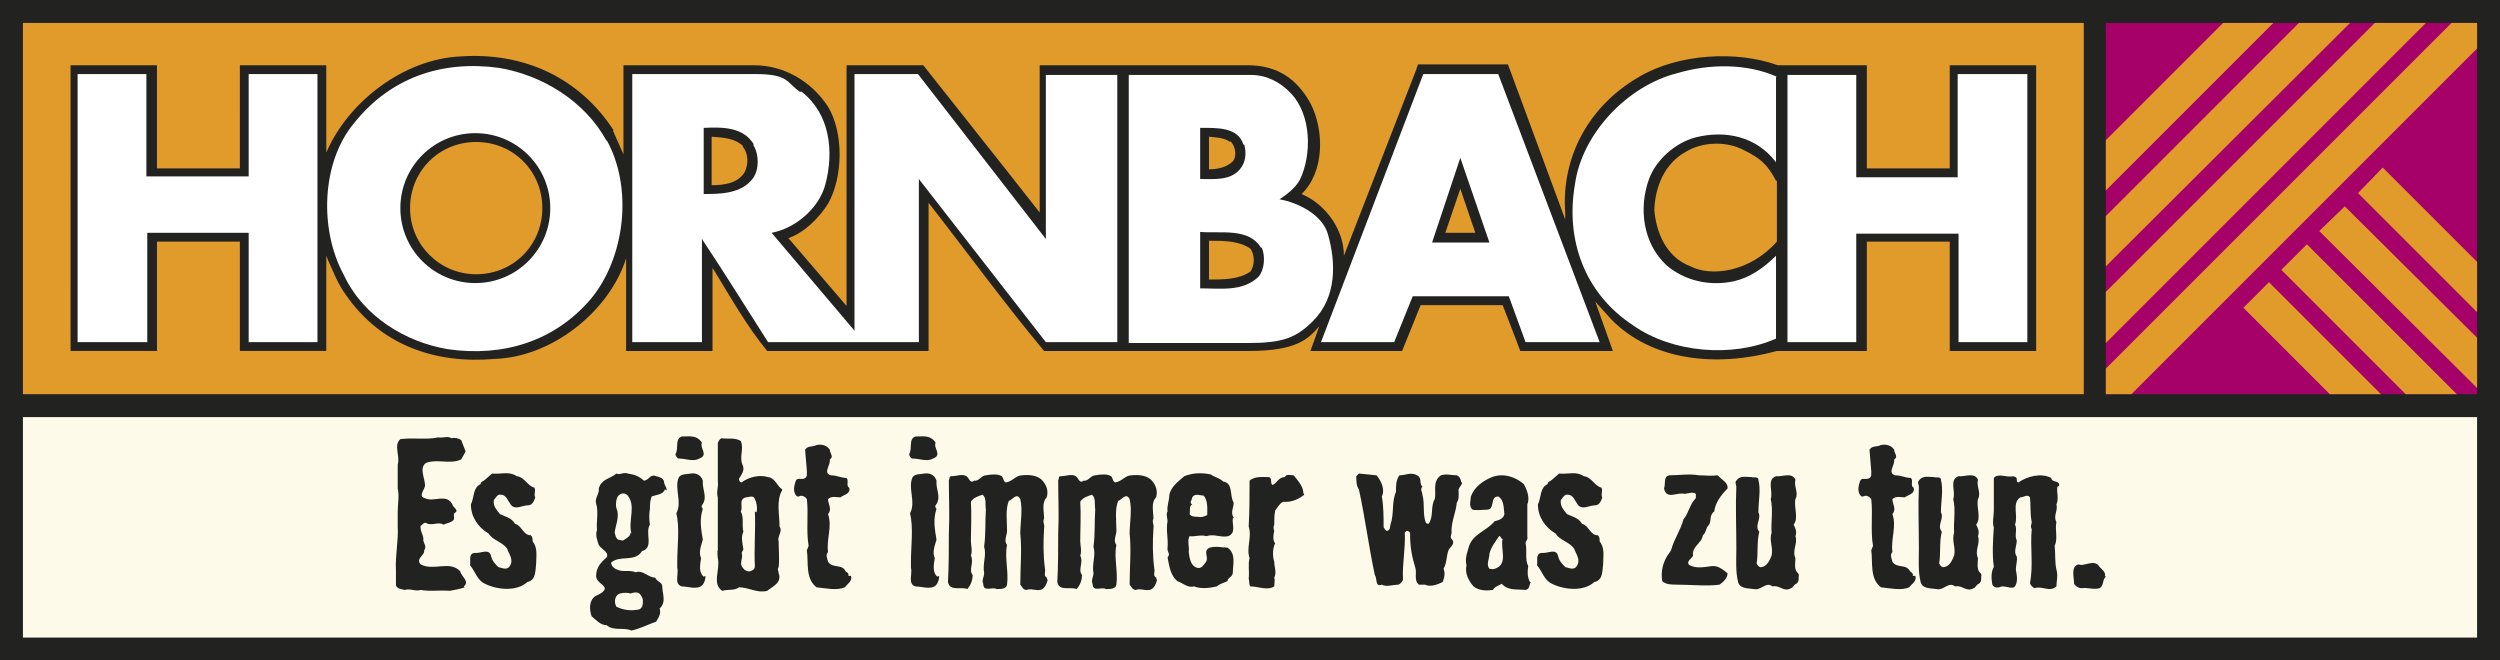 <?xml version="1.0" encoding="UTF-8"?>
<svg xmlns="http://www.w3.org/2000/svg" version="1.1" viewBox="0 0 283.5 74.9">
  <rect x="0" y="0" width="283.5" height="74.9" fill="#808080" stroke="none"/>
  <defs>
    <style>
      .cls-1 {
        fill: #e09b2a;
      }

      .cls-2 {
        fill-rule: evenodd;
      }

      .cls-2, .cls-3 {
        fill: #222221;
      }

      .cls-4 {
        fill: #fefae9;
      }

      .cls-5 {
        fill: #fff;
      }

      .cls-6 {
        fill: #a60069;
      }
    </style>
  </defs>
  <!-- Generator: Adobe Illustrator 28.7.1, SVG Export Plug-In . SVG Version: 1.2.0 Build 142)  -->
  <g>
    <g id="Ebene_1">
      <g>
        <polygon class="cls-3" points="0 0 283.5 0 283.5 74.9 0 74.9 0 0 0 0"/>
        <polygon class="cls-1" points="2.6 2.6 236.3 2.6 236.3 44.7 2.6 44.7 2.6 2.6 2.6 2.6"/>
        <path class="cls-3" d="M69.5,14.8l1.2,2.7V7.4s14.8,0,14.8,0c3.4,0,6.5,1.8,8.4,4.7,1.8,3,1.7,8,0,11-1,1.6-2.7,3.3-4.5,3.9l6.6,7.7V7.4s8.7,0,8.7,0c4.5,5.7,8.9,11.2,13.2,16.7V7.4s9.3,0,9.3,0h14.3c3.4,0,5.6,1.6,7.1,4.3,1.6,3.1,1.6,7.8-1,10.3,2.8,1.2,4.8,4.1,4.8,7l8.2-21.1.2-.6h10.2l6.5,17.6v-.7c-.5-6.5,2.8-12.3,8.4-15.5,4.4-2.6,11-3,15.7-1.3h.7s9.4,0,9.4,0v11.7h9.4V7.4h9.8v32.4h-9.8v-12.4h-9.4v12.4s-9.7,0-10.2,0c-6.9,1.9-14.2,1.1-18.8-3.6l-1.8-2c.5,1.4,2,5.6,2,5.6h-10.5c-.6-1.6-1.3-3.4-2-5.2h-9.3l-2.1,5.2h-10.4c.2-.5,1-2.8,1-2.8-1.2,1.4-2.5,2.8-8,2.8s-13.6,0-14.5,0h-8.7c-4.5-5.4-8.8-11.3-13.1-16.8v16.8h-18.3c-2.3-2.8-4.1-6-6-9.1l-.2-.3v9.4s-9.8,0-9.8,0v-10.5c-1.9,6-8.4,11.2-14.9,11.4-6.8.6-13-1.6-16.9-7.3-.9-1.2-1.4-2.6-2-3.9l-.2-.5v10.8s-9.8,0-9.8,0v-12.4h-9.4v12.4s-9.2,0-9.8,0V7.4h9.8s0,11.7,0,11.7c3.1,0,6.3,0,9.4,0V7.4h9.8v9.9c2.5-5.8,8.8-10.6,15.2-10.9,7.2-.5,13.5,2.4,17.4,8.4h0ZM84.3,16.6c-.9-.9-2.2-1-3.6-1.1v5.5c1.4,0,2.9-.2,3.7-1.4.5-.9.5-2.2-.2-3h0ZM139.5,16.1c-.7-.5-1.5-.5-2.4-.6v3.7c.9,0,2-.2,2.7-.9.5-.6.3-1.8-.3-2.3h0ZM201.4,20.5c-1-1.9-1.8-2.6-3.9-3.6-1.9-.9-4.5-.8-6.3.3-2.4,1.3-3.5,3.9-3.6,6.6.2,2.6,1.4,5.4,4.1,6.4,2.3,1.2,6.7.7,9.8-2.8,0,0,0-4.6,0-6.9h0ZM163.9,26.4h3.4l-1.7-5-1.7,5h0ZM141.8,28.2c-1.3-.9-3-.9-4.7-.9v4.4c1.6,0,3.4,0,4.7-.9.5-.7.5-1.9,0-2.6h0ZM46.5,23.6c0,4.1,3.3,7.5,7.5,7.5s7.5-3.3,7.5-7.5-3.3-7.5-7.5-7.5-7.5,3.3-7.5,7.5h0Z"/>
        <polygon class="cls-6" points="238.8 2.6 280.9 2.6 280.9 44.7 238.8 44.7 238.8 2.6 238.8 2.6"/>
        <g>
          <polygon class="cls-1" points="238.8 44.7 241.7 44.7 280.9 5.5 280.9 2.6 278 2.6 238.8 41.8 238.8 44.7"/>
          <polygon class="cls-1" points="238.8 38.9 275.1 2.6 269.3 2.6 238.8 33.1 238.8 38.9"/>
          <polygon class="cls-1" points="238.8 30.2 266.5 2.6 260.7 2.6 238.8 24.5 238.8 30.2"/>
          <polygon class="cls-1" points="238.8 21.6 257.8 2.6 252.1 2.6 238.8 15.9 238.8 21.6"/>
          <polygon class="cls-1" points="267.4 21.9 280.9 35.4 280.9 29.7 270.2 19 267.4 21.9"/>
          <polygon class="cls-1" points="263 26.2 280.9 44 280.9 38.3 265.9 23.4 263 26.2"/>
          <polygon class="cls-1" points="258.7 30.6 272.8 44.7 278.6 44.7 261.6 27.7 258.7 30.6"/>
          <polygon class="cls-1" points="254.4 34.9 264.2 44.7 270 44.7 257.3 32 254.4 34.9"/>
        </g>
        <polygon class="cls-4" points="2.6 47.3 280.9 47.3 280.9 72.3 2.6 72.3 2.6 47.3 2.6 47.3"/>
        <path class="cls-5" d="M201.4,8.6v9.8c-2.2-2.9-5.7-3.7-9.2-2.8-2.2.6-4.4,2.5-5.2,4.7-1.2,3.3-.7,7.3,2,9.8,2,1.7,4.8,2.4,7.6,1.8,1.8-.4,3.4-1.5,4.8-2.9v9.4c-5,2.2-11.8,1.6-16.2-1.5-5.5-3.6-7.7-9.7-6.6-16,.8-5.8,6-11.2,11.6-12.6,3.7-1.1,7.9-1.1,11.3.4h0Z"/>
        <path class="cls-5" d="M16.6,20c3.8,0,7.7,0,11.6,0,0-3.8,0-7.7,0-11.6h7.8v30.4h-7.8v-12.4c-3.8,0-7.5,0-11.5,0v12.4h-7.9V8.4h7.8v11.6h0Z"/>
        <path class="cls-5" d="M210.5,20.1c3.8,0,7.7,0,11.5,0v-11.7h7.9v30.4h-7.8v-12.3c-3.8,0-7.8,0-11.6,0,0,4,0,8.1,0,12.3h-7.8V8.5h7.8v11.7h0Z"/>
        <path class="cls-5" d="M90.9,10.4c3.2,2.5,3.7,6.7,2.7,10.5-.7,2.7-3.4,5-6.1,5.5l9.4,11.1V8.4s7.2,0,7.2,0l14.5,18.7c0-6.1,0-12.5,0-18.6h8.1v30.3h-8.1l-14.4-18.5v18.5h-17.1c-2.5-3.9-4.9-7.8-7.5-11.7v11.7s-7.9,0-7.9,0V8.4c4.5,0,10.2,0,14,0s3.5,1,5,2h0ZM85.5,16.4c-1.2-2-3.5-2-5.7-1.9v7.5c1.8,0,4.3,0,5.6-1.8.7-1,.7-2.7,0-3.8h0Z"/>
        <path class="cls-5" d="M181.4,38.8h-8.4l-1.9-5.2h-10.9l-2.1,5.2h-8.3l11.6-30.4h8.5l11.5,30.4h0ZM168.9,27.5l-3.3-9.6-3.2,9.6c2.1,0,4.4,0,6.5,0h0Z"/>
        <path class="cls-5" d="M146.4,10.6c2.3,2.4,2.4,6.9,1,9.8-.5.9-1.4,1.6-2.3,2.2,2.2.4,4.9,1.8,5.5,4,.9,3.2,1,7.1-1.7,9.8-1.9,1.9-3.4,2.5-7.4,2.5s-9,0-13.5,0V8.5h13.9c1.7,0,3.3.8,4.5,2.1h0ZM141,16.4c-.6-2-3-1.9-4.9-1.9v5.8c1.6,0,3.4.2,4.5-1.1.6-.7.8-1.7.5-2.8h0ZM143,28.1c-1.4-2.3-4.5-1.6-6.9-1.8v6.4c2.3,0,4.8.4,6.6-1.3.7-.8.8-2.3.4-3.3h0Z"/>
        <path class="cls-5" d="M68.8,15.9c3,5.4,2.1,13.3-1.8,18-4.1,4.8-9.9,6.6-16.2,5.7-4.8-.8-9.6-3.7-11.8-8.4-2.8-5.1-2.6-12.8,1.2-17.3,4.1-5.1,9.9-7.1,16.4-6.2,4.8.8,9.7,3.7,12.2,8.3h0ZM45.4,23.6c0,4.7,3.8,8.5,8.5,8.5s8.5-3.8,8.5-8.5-3.8-8.5-8.5-8.5-8.5,3.8-8.5,8.5h0Z"/>
      </g>
      <path class="cls-3" d="M52.6,66.5c.7-.6-.3-1.1-.4-1.7-1.2-1.3-3,0-4.5-.8-.6-.7.5-1,.4-1.6.3-.4,0-.7-.1-1.1.1-.6-.4-1-.3-1.7.2,0,.3-.4.6-.3.7.4,1.4-.2,2,.2.4-.2.8-.2,1.1-.5.2-.2,0-.5.1-.8.7-.3-.2-.7-.2-1-.7-1.3-2.1-.2-3.1-.7-.8-.2-.1-.9,0-1.4,0-.9-.7-2,.1-2.6,1.3-.5,2.7.2,4-.4l.5-.9-.5-1.3c-.3-.2-.7-.3-1.1-.2-.4-.3-1,0-1.5-.1-1.4.3-2.8,0-4.3.2-.8.7,0,1.9-.3,2.9v2.7c.2.8,0,1.8,0,2.6v1.7c.1,1.6-.3,3.3-.2,5,0,.5,0,1.1,0,1.7.2.4.6.4,1,.5.6-.2,1.2.2,1.8,0,1.1.2,2.1,0,3.3.1.5-.1,1.2-.2,1.7-.4h0Z"/>
      <path class="cls-3" d="M60.8,63.9c0-.8.2-1.8-.4-2.5,0-.3,0-.5-.2-.7-.9,0-1-1.1-1.8-1.3-.4-.7-1.1-.8-1.7-1.1-.4-.5-.8-.9-.7-1.6.2-.2.4-.7.8-.6.6,0,.8.7,1.1,1.1.5.7,1.3.1,2,.1.5,0,.7-.6.8-.9-.2-.3.1-.8-.1-1.1-.8-.2-1.1-1.2-2-1.3-.9-.6-1.7-.2-2.8-.3l-.8.7c-.2.2-.5.2-.5.5-.9.4-.7,1.5-1.1,2.3,0,1.4.8,2.6,2,3.3.5.8,1.5.9,2.1,1.7.2.6.8,1.3.3,2-.3.5-.9.2-1.3.1-.3-.3-.7-.7-.8-1.2-.2-1-1.2-.3-1.9-.4-.7.1-.4.9-.5,1.4.6.7.8,1.7,1.7,2.1,1.4.7,3.6.9,4.8-.2,1-.2.9-1.3,1-2.1h0Z"/>
      <path class="cls-2" d="M75.6,55.6c0-.4-.3-.6-.3-1-.1-.4-.5-.5-.9-.6-.7-.3-.8.5-1.4.5-.5-.5-1.1-.7-1.8-.8-.5-.2-.9.2-1.3,0-.7.6-1.7.6-2,1.7.1.6-.5,1.1-.3,1.7.3,1,0,2,.1,3-.2.6,0,1.1.2,1.7.3.5,1.2.8.9,1.4-.7.6-1.2,1.2-1.2,2.1,0,.7.8.9,1,1.4-.1.5-.7.7-1.1.9-.7.5-.7,1.5-.4,2.3.5.4,1,1,1.7,1,.8.7,1.9.2,2.8.6,1-.2,1.9-.7,2.8-1,.3-.5.6-.9.4-1.5.8-.7.3-1.7.3-2.5,0-.5-.6-.5-.8-1-.8,0-1.4-.9-2.2-.6-.7-.3-1.5,0-2.1-.3-.3-.1-.7-.4-.7-.8,1-.9,2.7,0,3.5-1.3,1.4-.4.3-2.1.9-3-.1-.6-.1-1.2,0-1.8,0-.4,0-.9.2-1.4.5-.2,1.3-.2,1.5-.8h0ZM71.5,60.4c0,.4-.4.6-.7.8-.2.2-.5,0-.7,0-.3-.2-.3-.5-.4-.8.1-.8.5-1.6.3-2.5-.2-.4-.2-1,0-1.5.2-.4.7-.6,1.1-.3,1.1,1.2.1,2.9.5,4.4h0ZM72.9,68.2c0,.3,0,.7-.4.9-.9.2-1.8.1-2.6-.3-.3-.5-.2-1.3.4-1.5.4-.1.9-.1,1.2,0,.3-.1.7-.2,1,0,.2.2.4.5.4.8h0Z"/>
      <path class="cls-2" d="M79.6,50.2c-.6-.9-1.4-.7-2.3-.7-.8.3-.3,1.3-.7,2,0,.2.2.5.4.5.8,0,1.6.4,2.3,0,1.1-.4,0-1.2.3-1.8h0ZM79.8,65.4c-.6-.5-.4-1.4-.3-2.1-.3-.7,0-1.4.2-2.1-.2-1.2-.4-2.3,0-3.5-.1-.1-.2-.3-.1-.4.7-.9,0-1.8.1-2.8-.2-.6-.7-.9-1.4-.8-.4.1-1,0-1.3.4-.6,1.2.4,2.8-.3,4.1.4,1.7.1,3.7.1,5.5v.7c.2.7-.4,1.8.5,2.1.7,0,1.7.4,2.3-.1.3-.3.4-.7.4-1.1h0Z"/>
      <path class="cls-2" d="M88.7,55.5c-.6-.4-.8-1.3-1.6-1.4-1-.3-2.2,0-3,.6-.2,0-.3-.2-.3-.4.3-.5.7-1,.4-1.6-.4-.9.2-1.8-.2-2.7-.7-.4-1.4-.2-2.2-.3-.2.1-.3.3-.4.5,0,1.5,0,2.8,0,4.4.1.6-.2,1.2,0,1.8v6c-.1,0,0,.9,0,.9.3,1.3-.7,2.9.5,3.7.7-.2,1.4,0,1.9-.4,1.1,0,2.1.7,3.2.4.6-.5,1.7-.9,1.3-2,0-.3-.2-.4,0-.7.1-.9,0-2,0-2.9-.2-.6.5-1.1.1-1.7,0-1.3-.4-3,.3-4.1h0ZM85.6,58c.1,2-.1,4.1,0,6.2,0,.4-.3.5-.6.6-.5,0-.7-.3-.9-.6-.2-.5.2-1,0-1.5l.2-.4c-.1-.7-.3-1.4,0-2-.2-.8.1-1.6-.3-2.3.3-.5-.3-1.4.6-1.6.3,0,.6-.2.9,0,.3.5.4,1.1.3,1.7h0Z"/>
      <path class="cls-3" d="M96.2,65.3c.1-.2-.1-.4-.3-.5-.4-.9-1.5-.3-2-1.1-.1-.4-.3-.8,0-1.1-.2-1.5.5-2.9,0-4.3.5-.6,0-1.1,0-1.7.4-.4,1-.2,1.4-.2.4-.3,1.2-.4,1-1.1-.4-.2,0-.8-.3-1.1-.6,0-1.1-.3-1.8-.3-.9-.3,0-1.1-.1-1.8.5-.3,0-.7,0-1.1-.3-.5-1-.7-1.6-.5-.3.2-.9,0-1.2.5l.2,2.4v.5c-.1.5-.6.4-1,.4-.3.1-.3.4-.4.7-.1.4-.1,1,.3,1.3.1,0,.2,0,.2,0,.3-.2.7,0,.9.3.2,1.7-.1,3.6.2,5.3l-.2.5c.2,1.4-.2,3.2,1.1,4.2,1,.1,2.3.4,3.2,0,.3-.4.9-.7.7-1.3h0Z"/>
      <path class="cls-2" d="M106.1,50.2c-.6-.9-1.4-.7-2.3-.7-.8.3-.3,1.3-.7,2,0,.2.2.5.4.5.8,0,1.6.4,2.3,0,1.1-.4,0-1.2.3-1.8h0ZM106.3,65.4c-.6-.5-.4-1.4-.3-2.1-.3-.7,0-1.4.2-2.1-.2-1.2-.4-2.3,0-3.5-.1-.1-.2-.3-.1-.4.7-.9,0-1.8.1-2.8-.2-.6-.7-.9-1.4-.8-.4.1-1,0-1.3.4-.6,1.2.4,2.8-.3,4.1.4,1.7.1,3.7.1,5.5v.7c.2.7-.4,1.8.5,2.1.7,0,1.7.4,2.3-.1.3-.3.4-.7.4-1.1h0Z"/>
      <path class="cls-3" d="M118.7,65.5c-.4-.2-.1-.7-.2-1-.2-1.5-.2-3-.1-4.6.1-.4-.2-.7,0-1.1,0-.8-.3-1.8.3-2.4.2-.7,0-1.3-.4-1.8-.5-.7-1.6-.8-2.4-.7-.7,0-1.1.7-1.8.8-.3,0-.3-.5-.5-.7-.5-.3-1.2-.2-1.8-.1-.5,0-.8.7-1.3.6-.5.4-.6-.3-.9-.5-.5-.3-1.1,0-1.7,0-.3,0-.2.3-.3.5,0,2,.1,3.9,0,6,0,1.8,0,3.6-.1,5.5.2,1.1,1.5.5,2.2.8.4-.5.6-1,.6-1.6-.5-.6.2-1.4-.2-2.2.2-.5,0-1.2,0-1.6,0-1.4.1-3,0-4.5.3-.5.8-.6,1.3-.8.5.3.3,1.1.4,1.7-.1,1.4,0,2.7-.2,4.2.3,1-.2,1.9,0,3,0,.4-.3.8-.1,1.2,0,1,1.1.3,1.5.6.5,0,1.1,0,1.2-.5.2-1.5-.3-3.1,0-4.5-.4-.5,0-1.1,0-1.6,0-1.2-.2-2.4.2-3.4.4-.1.9-1,1.3-.2.3,1.3,0,2.6,0,3.9.2,1.9,0,3.8,0,5.8.2.2.3.6.7.6.5-.2,1.1.1,1.5,0,.5,0,.8-.7.9-1.1h0Z"/>
      <path class="cls-3" d="M131.1,65.5c-.4-.2-.1-.7-.2-1-.2-1.5-.2-3-.1-4.6.1-.4-.2-.7,0-1.1,0-.8-.3-1.8.3-2.4.2-.7,0-1.3-.4-1.8-.5-.7-1.6-.8-2.4-.7-.7,0-1.1.7-1.8.8-.3,0-.3-.5-.5-.7-.5-.3-1.2-.2-1.8-.1-.5,0-.8.7-1.3.6-.5.4-.6-.3-.9-.5-.5-.3-1.1,0-1.7,0-.3,0-.2.3-.3.5,0,2,.1,3.9,0,6,0,1.8,0,3.6-.1,5.5.2,1.1,1.5.5,2.2.8.4-.5.6-1,.6-1.6-.5-.6.2-1.4-.2-2.2.2-.5,0-1.2,0-1.6,0-1.4.1-3,0-4.5.3-.5.8-.6,1.3-.8.5.3.3,1.1.4,1.7-.1,1.4,0,2.7-.2,4.2.3,1-.2,1.9,0,3,0,.4-.3.8-.1,1.2,0,1,1.1.3,1.5.6.5,0,1.1,0,1.2-.5.2-1.5-.3-3.1,0-4.5-.4-.5,0-1.1,0-1.6,0-1.2-.2-2.4.2-3.4.4-.1.9-1,1.3-.2.3,1.3,0,2.6,0,3.9.2,1.9,0,3.8,0,5.8.2.2.3.6.7.6.5-.2,1.1.1,1.5,0,.5,0,.8-.7.9-1.1h0Z"/>
      <path class="cls-2" d="M139.9,58.7c-.4-.6,0-1.1,0-1.7-.5-.8,0-2.2-1.2-2.4-.4-.4-1-.5-1.4-.8-1-.2-2-.2-3,.2-.7.6-1.5,1.2-1.7,2.1,0,.7-.3,1.3-.2,1.9-.2.3,0,.8,0,1.1-.2,1,.1,2.1,0,3-.1.5.4.7,0,1.1.2,1,.3,2,1.1,2.7.6.2,1.2.8,1.9.6.8.3,1.7.2,2.6,0,.3-.3.8-.4,1.2-.6,0-.4.5-.4.6-.9,0-1,.4-2.2-.6-2.9-.7,0-1.3-.2-2,0-.9.4,0,1.1-.5,1.7-.2.2-.4.7-.9.6-.8-.2-.9-1.1-1-1.8.1-.6-.2-1.3.1-1.8.6.1,1.2-.2,1.9,0,.9-.3,1.6.2,2.5,0,.9-.4.4-1.3.5-2h0ZM136.9,58.4c-.3.2-.8.3-1.1.2-.3,0-.7,0-.9-.3.1-.4-.1-.9.3-1.1-.4-.2,0-.5,0-.8.3-.5.9-.2,1.3-.2.5.6.4,1.5.4,2.3h0Z"/>
      <path class="cls-3" d="M147.8,55.9c0-.7-.6-1.4-1.1-2-.4,0-.8-.2-1,.2-.7,0-.9.7-1.4.9-.3-.2,0-.8-.4-.9-.8,0-1.6-.1-2.2.4,0,1.7,0,3.4-.1,5.2.4,1.2-.3,2.4.1,3.6-.2.7,0,1.5-.1,2.3.1.3,0,.7.2.9.9,0,1.9.5,2.7,0,0-.3.1-.7,0-1,.3-.6,0-1.2,0-1.8-.2-.6-.2-1.5.1-2.1-.3-.3-.2-1-.1-1.4-.1-.2-.1-.5,0-.7,0-.6,0-1,.1-1.6.3-.4.5-.8.9-1,.9.1,1.8-.3,2.4-.8h0Z"/>
      <path class="cls-3" d="M165.7,54.7c0-.3-.2-.7-.5-.8-.6,0-1.2-.2-1.8,0-1,.7-.5,1.8-.7,2.7-.5.8-.1,2-.7,2.8,0,0-.2,0-.3-.1-.4-1-.1-2.1-.4-3.2,0-.3-.3-.6,0-.9-.4-.4,0-1-.6-1.3-.7-.4-1.3,0-2,0-.4.5-.4,1.2-.4,1.9-.5,1.1-.2,2.5-.6,3.6-.1.3,0,.7-.4.8-.2,0-.3-.3-.4-.4,0-1.2,0-2.4-.2-3.5.4-.8-.1-1.8-.6-2.4l-2-.2-.3.3c0,.5,0,1.1.3,1.5.7,3.2,1.1,6.4,1.8,9.7.3.4,0,1.4.8,1.1.5.3,1.3,0,1.9,0,.2-.1.5-.4.5-.6-.1-1.8.3-3.5.2-5.3l.2-.2c.2,0,.4.1.4.3,0,1.5.2,2.6.6,3.9.2.6-.2,1.4.4,1.9.3,0,.4,0,.7,0,.6.3,1.4,0,2-.3.2-.5.3-1,.1-1.5.4-.7.3-1.5.6-2.2.2-.3.7-.6.4-1.1-.4-.2,0-.7-.1-1,0-1.1.5-2.1.6-3.2.3-.4.2-1,.2-1.5.1-.3.4-.5.4-.8h0Z"/>
      <path class="cls-2" d="M173.5,66c-.3-.5-.3-1.2-.2-1.8-.4-.8-.1-1.7-.3-2.6,0-.3.3-.4.2-.7,0-1.3,0-2.4,0-3.7.3-.7,0-1.6-.4-2.3-.9-.8-2.3-1.3-3.6-.8-1,.4-2,1.1-2.4,2.2,0,.4-.3,1.1.2,1.5.5.1,1.1,0,1.6,0,1,0,.3-1.5,1.3-1.5.7.4.6,1.4.7,2-.1.5-.6.7-1.1.8-.9,1.1-2.4,1.4-2.9,2.8-.2.7-.5,1.4-.3,2.2-.2.9.2,1.7.8,2.4.6.5,1.5.5,2.2.4.2-.4.7-.5,1-.7.7.8,1.7.6,2.7.7.5-.1.4-.6.6-.9h0ZM170.4,61.1c-.3,1.1.7,2.9-.9,3.4-.2.1-.4,0-.6,0-.4-.5,0-1.1,0-1.7.2-.8.7-1.4,1.1-2h.1l.2.3h0Z"/>
      <path class="cls-3" d="M181.8,63.9c0-.8.2-1.8-.4-2.5,0-.3,0-.5-.2-.7-.9,0-1-1.1-1.8-1.3-.4-.7-1.1-.8-1.7-1.1-.4-.5-.8-.9-.7-1.6.2-.2.4-.7.8-.6.6,0,.8.7,1.1,1.1.5.7,1.3.1,2,.1.5,0,.7-.6.8-.9-.2-.3.1-.8-.1-1.1-.8-.2-1.1-1.2-2-1.3-.9-.6-1.7-.2-2.8-.3l-.8.7c-.2.2-.5.2-.5.5-.9.4-.7,1.5-1.1,2.3,0,1.4.8,2.6,2,3.3.5.8,1.5.9,2.1,1.7.2.6.8,1.3.3,2-.3.5-.9.2-1.3.1-.3-.3-.7-.7-.8-1.2-.2-1-1.2-.3-1.9-.4-.7.1-.4.9-.5,1.4.6.7.8,1.7,1.7,2.1,1.4.7,3.6.9,4.8-.2,1-.2.9-1.3,1-2.1h0Z"/>
      <path class="cls-3" d="M196,65.1c-.5-.4-1.1-1-1.9-.9-.8.1-1.7.3-2.5-.1-.5-.4.3-.8.4-1.1-.2-1,1-1.4,1.1-2.3.4-.3.3-.8.7-1.2.3-.4,0-1.1.6-1.5.1-1,.8-1.9,1.5-2.6.1-.7-.7-1-1.1-1.5-.8.1-1.4,0-2.1,0-1.2-.2-2.3,0-3.4,0-.7.1-.4,1-.6,1.5.3,1.3,1.4.4,2.3.6.4,0,.7-.2,1.1-.1.3,0,.2.4.2.6-.7.7-.8,1.7-1.4,2.4-.3,1.2-1.1,2.3-1.4,3.5l-.2.3c-.7.9-1,2.1-.8,3.2.4.4,1.1.4,1.7.4,1.6,0,3.3.2,4.8,0,.4-.3.9-.7.9-1.3h0Z"/>
      <path class="cls-3" d="M203.9,65c-.5-.4-.3-1.2-.3-1.7-.4-.9.3-1.7,0-2.5.2-.5,0-.9-.2-1.3.6-.8,0-1.9.2-2.9.4-.7-.2-1.4,0-2.2-.4-.9-1.5-.3-2.2-.4-1.1.4-.3,1.7-.6,2.6.3,1.3,0,2.6.1,3.8-.3.9.2,1.7,0,2.6-.2.5-.5,1.2-1.1,1.3-.3.1-.5-.2-.6-.4.2-1.2,0-2.4.3-3.6-.6-.7.3-1.5-.1-2.2,0-1.3.3-2.5,0-3.7,0-.4-.6-.2-.8-.3-.6,0-1.3-.2-1.7.4-.2.2,0,.5,0,.7-.1,2.2,0,4.5,0,6.8v.3c0,1.2-.1,2.5.2,3.7.2.8,1.2.7,1.8.8.8.2,1.4-.9,2.1-.3.8-.2,1.3.7,2.1.2.2,0,.3-.4.6-.5.4-.3.2-.6.3-1h0Z"/>
      <path class="cls-3" d="M216.9,65.3c.1-.2-.1-.4-.3-.5-.4-.9-1.5-.3-2-1.1-.1-.4-.3-.8,0-1.1-.2-1.5.5-2.9,0-4.3.5-.6,0-1.1,0-1.7.4-.4,1-.2,1.4-.2.4-.3,1.2-.4,1-1.1-.4-.2,0-.8-.3-1.1-.6,0-1.1-.3-1.8-.3-.9-.3,0-1.1-.1-1.8.5-.3,0-.7,0-1.1-.3-.5-1-.7-1.6-.5-.3.2-.9,0-1.2.5l.2,2.4v.5c-.1.5-.6.4-1,.4-.3.1-.3.4-.4.7-.1.4-.1,1,.3,1.3.1,0,.2,0,.2,0,.3-.2.7,0,.9.3.2,1.7-.1,3.6.2,5.3l-.2.5c.2,1.4-.2,3.2,1.1,4.2,1,.1,2.3.4,3.2,0,.3-.4.9-.7.7-1.3h0Z"/>
      <path class="cls-3" d="M224.6,65c-.5-.4-.3-1.2-.3-1.7-.4-.9.3-1.7,0-2.5.2-.5,0-.9-.2-1.3.6-.8,0-1.9.2-2.9.4-.7-.2-1.4,0-2.2-.4-.9-1.5-.3-2.2-.4-1.1.4-.3,1.7-.6,2.6.3,1.3,0,2.6.1,3.8-.3.9.2,1.7,0,2.6-.2.5-.5,1.2-1.1,1.3-.3.1-.5-.2-.6-.4.2-1.2,0-2.4.3-3.6-.6-.7.3-1.5-.1-2.2,0-1.3.3-2.5,0-3.7,0-.4-.6-.2-.8-.3-.6,0-1.3-.2-1.7.4-.2.2,0,.5,0,.7-.1,2.2,0,4.5,0,6.8v.3c0,1.2-.1,2.5.2,3.7.2.8,1.2.7,1.8.8.8.2,1.4-.9,2.1-.3.8-.2,1.3.7,2.1.2.2,0,.3-.4.6-.5.4-.3.2-.6.3-1h0Z"/>
      <path class="cls-3" d="M233.5,55.1c.1-.7-.8-.3-.9-.9-1.1-.6-2.7-.2-3.7.5-.2,0-.2-.2-.2-.4,0-.2-.2-.2-.4-.3-.7.2-1.7-.4-2.2.2,0,1.3,0,2.5,0,3.7,0,.6-.2,1.4,0,1.9-.1,1.5-.2,3,0,4.5-.3.5-.3,1.2-.2,1.8,0,.4.4.6.8.5.6-.3,1.2.2,1.7,0,.5-.5.3-1.4.2-2,0-.6.2-1,.1-1.5-.4-.5,0-1.2,0-1.8-.3-.6.1-1.3-.2-1.8.4-1.1-.4-2.4.6-3.1.4,0,.8-.4,1.1,0,.1.9,0,1.9.2,2.8,0,.2-.2.5,0,.8-.2,2,.2,4.1-.2,6.1,0,.2.3.5.5.6.9-.3,1.7.5,2.5-.2,0-.6.2-1.2,0-1.9-.2-.9-.1-1.8-.2-2.7.4-.9,0-1.8.2-2.7-.4-.7.2-1.3,0-2,.3-.7,0-1.4.1-2h0Z"/>
      <path class="cls-3" d="M238.7,65.3c.1-.4-.3-.7-.6-1-.6-1-1.7,0-2.4-.3-.9.2-.5,1.5-.5,2.2.2.3.5.5.9.5.7-.1,1.3.2,2,0,.5-.3.3-1,.7-1.3h0Z"/>
    </g>
  </g>
</svg>